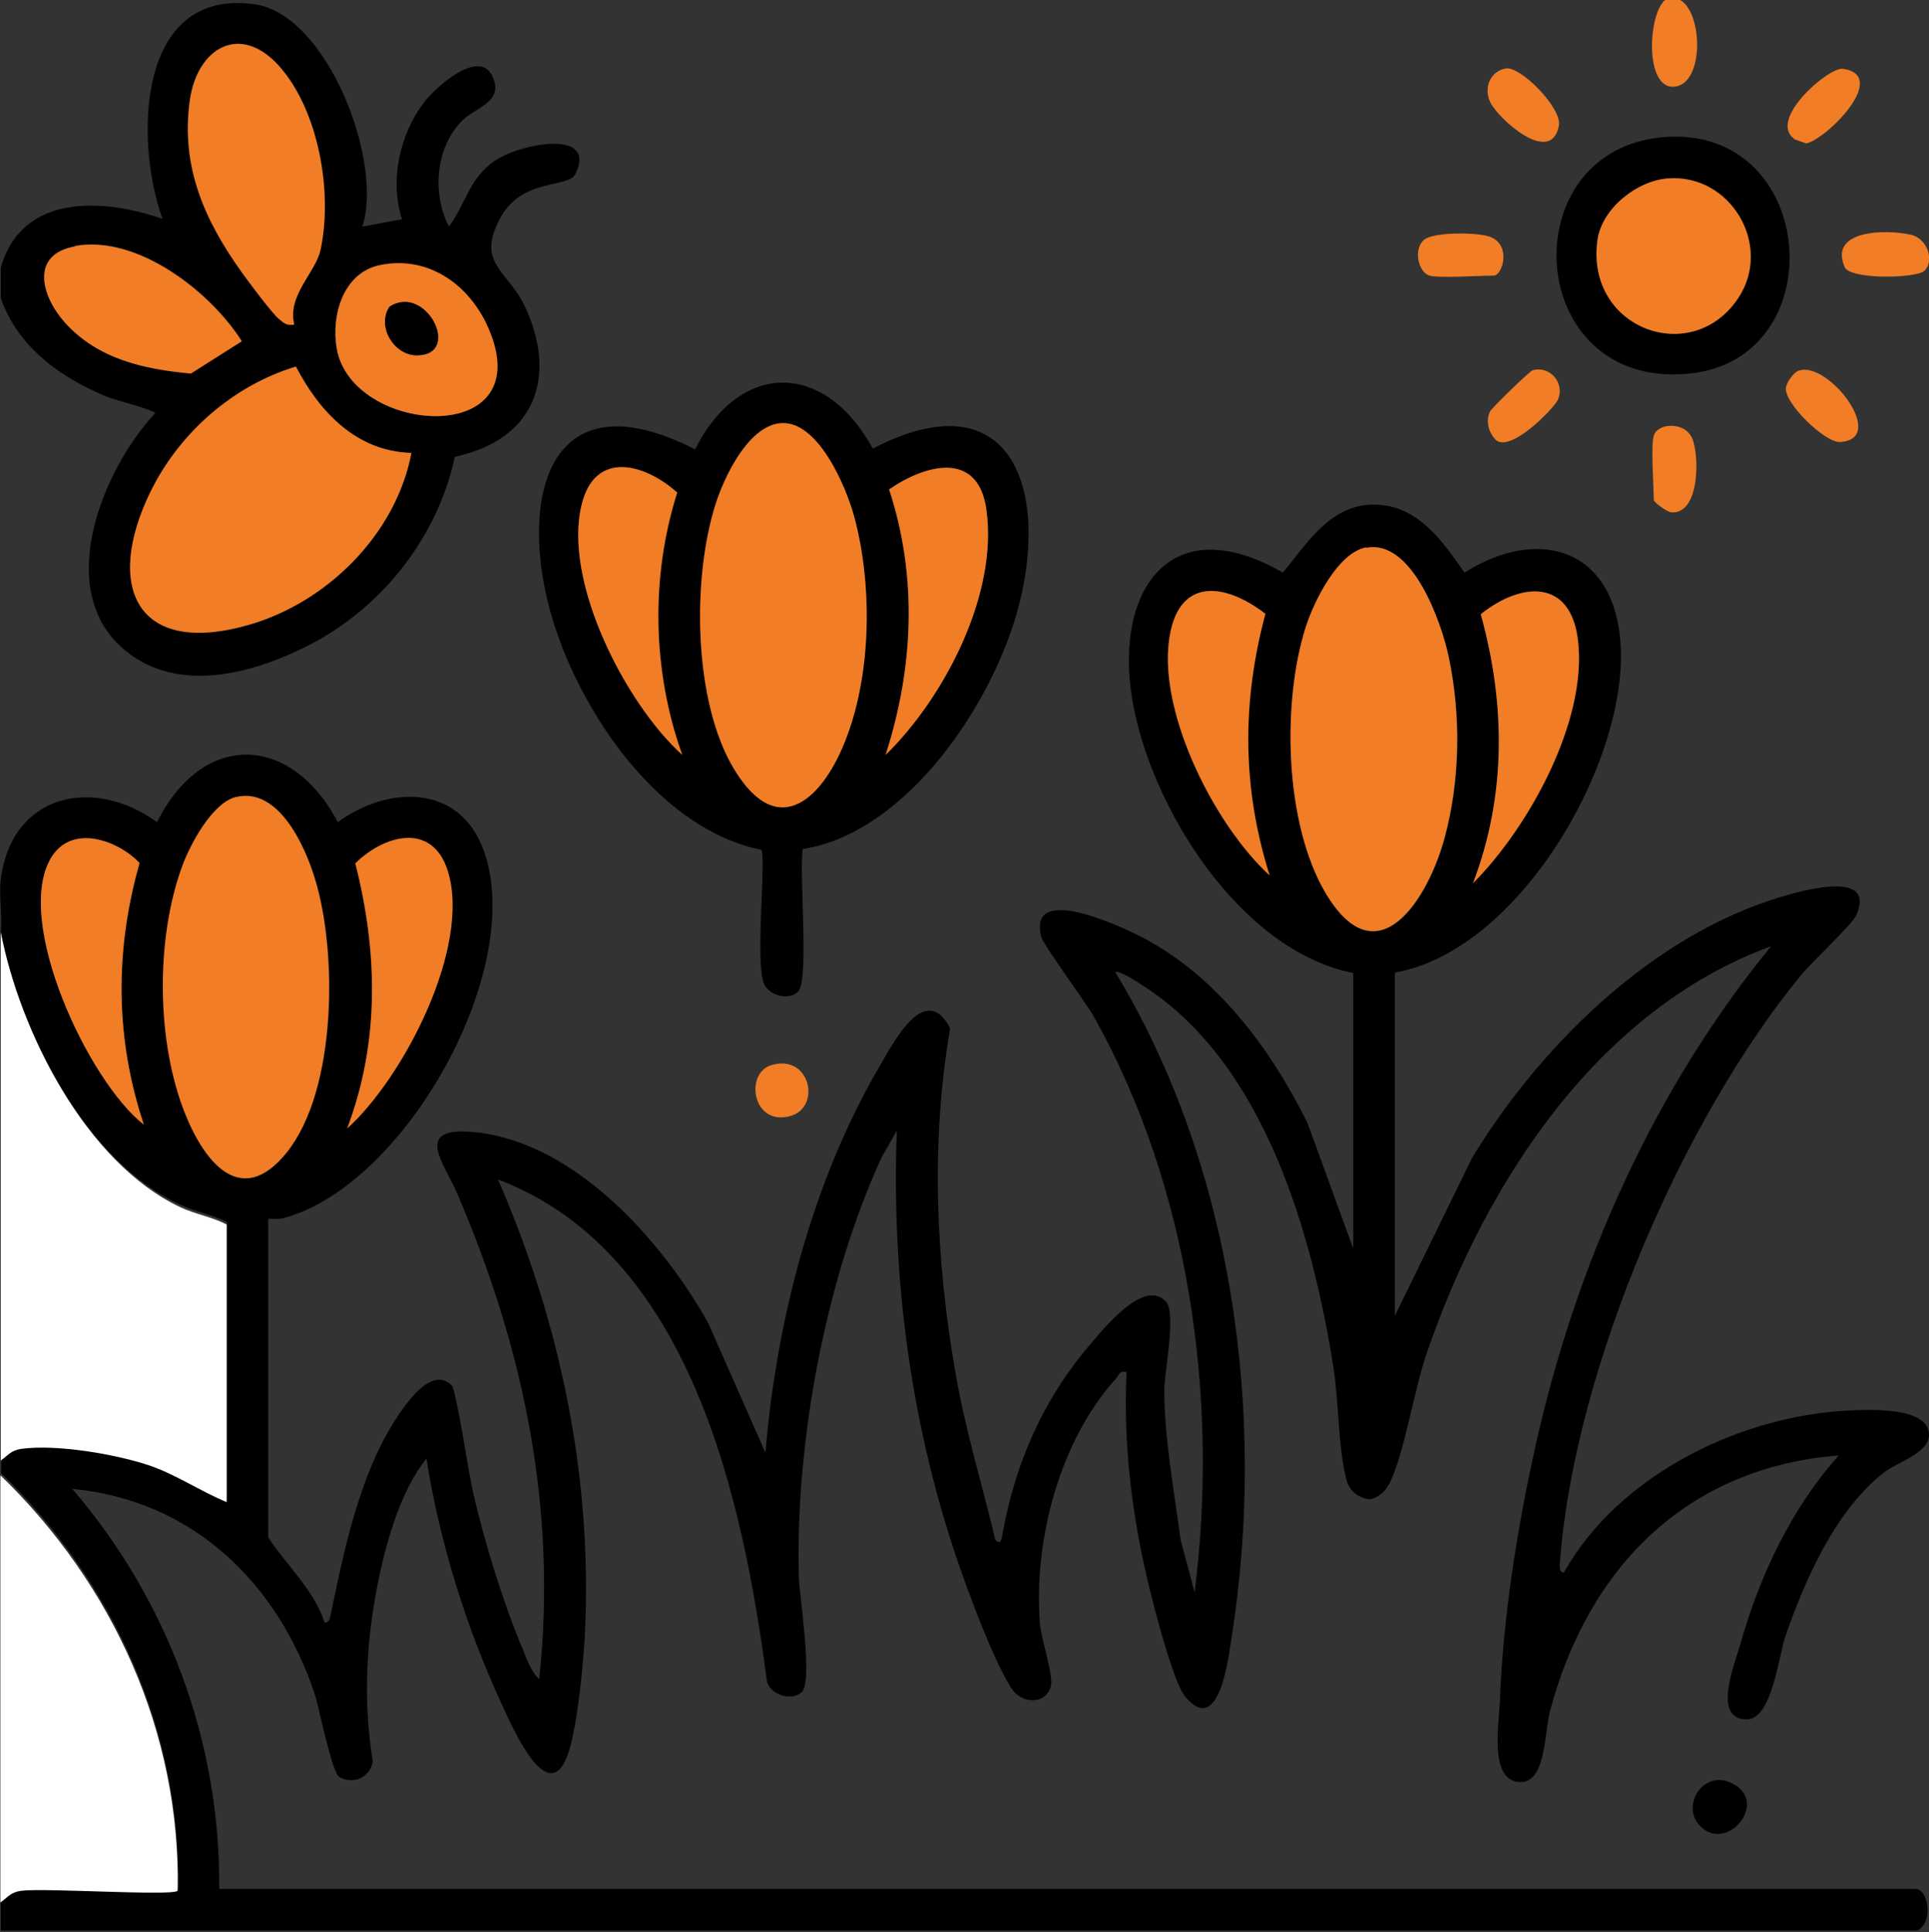 <?xml version="1.0" encoding="UTF-8"?>
<svg id="Layer_1" data-name="Layer 1" xmlns="http://www.w3.org/2000/svg" viewBox="0 0 49.62 49.7">
  <rect x="0" y="0" width="49.62" height="49.7" fill="#333333" stroke="none"/>
  <defs>
    <style>
      .cls-1 {
        fill: #fff;
      }

      .cls-2 {
        fill: #f17d26;
      }
    </style>
  </defs>
  <path d="M.02,22.62c.28-2.2,2.38-2.66,4.02-1.47,1.17-2.35,3.45-2.28,4.65,0,1.29-.94,3.12-1,3.75.72,1.11,3.06-2.02,8.62-5.13,9.46-.13.04-.27.02-.41.02v8.2c.48.73,1.17,1.34,1.45,2.19.13.02.15-.17.17-.27.38-1.82.83-4.03,2.06-5.51.24-.28.68-.69,1.04-.32.12.13.44,2.29.54,2.71.3,1.31.76,2.82,1.28,4.06.1.24.23.62.43.78.47-4.37-.4-8.51-2.11-12.49-.35-.81-1.17-1.76.51-1.57,2.55.29,4.77,2.8,5.95,4.91l1.47,3.33c.28-3.39,1.21-6.99,2.93-9.93.36-.62,1.18-2.22,1.82-.99-.5,2.93-.37,5.96.14,8.88.25,1.45.68,2.84,1.02,4.27.14.18.17-.03.19-.15.33-1.84,1.06-3.48,2.28-4.9.39-.45,1.38-1.67,1.93-1.06.26.34-.05,1.79-.05,2.28,0,1.23.26,2.63.42,3.85l.36,1.34c.63-4.97-.13-10.43-2.6-14.82-.23-.4-1.3-1.84-1.35-2.05-.34-1.4,2.09-.24,2.6.02,1.93,1.01,3.3,2.86,4.25,4.77l1.18,3.24v-7.09c-2.93-.58-5.24-4.3-5.69-7.07s.98-4.9,3.88-3.23c.63-.76,1.22-1.75,2.34-1.75s1.76.93,2.33,1.75c1.97-1.24,3.89-.57,4.02,1.89.16,3.03-2.62,7.84-5.81,8.4v8.83l1.99-4.07c1.7-2.8,4.48-5.56,7.64-6.61.53-.18,2.83-.91,2.23.39-.11.23-1.14,1.2-1.4,1.51-3.08,3.75-5.79,10.09-6.2,14.95,0,.11-.08.45.09.43,1.41-2.52,4.58-4.06,7.41-4.17.51-.02,1.98-.08,1.98.63,0,.47-.81.7-1.16.97-1.24.97-2.01,2.72-2.52,4.17-.19.53-.35,2.18-1.01,2.18-.9,0-.3-1.45-.17-1.91.5-1.77,1.31-3.51,2.54-4.88-3.92.31-6.45,2.89-7.43,6.58-.15.55-.09,1.9-.82,1.82s-.5-1.46-.47-2.04c.08-2.17.44-4.45.91-6.57,1.04-4.68,3.04-9.19,6.07-12.89-4.47,1.64-7.34,6.08-8.84,10.41-.35,1-.56,2.48-.94,3.33-.1.24-.28.43-.54.49-.31-.04-.53-.21-.61-.52-.21-.83-.19-1.99-.33-2.88-.55-3.45-1.77-7.78-4.86-9.79-.12-.08-.66-.44-.75-.37,3.02,4.99,3.9,11.38,2.99,17.12-.08.5-.31,2.56-1.19,1.52-.27-.32-.67-1.82-.8-2.31-.52-1.97-.81-3.99-.71-6.04-.19-.05-.19.07-.27.16-1.45,1.59-2.13,4.18-1.96,6.3.03.41.36,1.35.28,1.63-.13.45-.75.48-1.04,0-.49-.81-1.08-2.42-1.4-3.36-1.18-3.51-1.66-7.24-1.52-10.95l-.4.71c-1.44,3.14-2.22,7.34-2.12,10.8.02.52.36,2.65.08,2.93-.25.25-.8.09-.9-.26-.62-4.71-1.97-11.04-6.92-12.92,1.61,3.7,2.45,7.74,2.23,11.79-.04.74-.19,2.22-.4,2.9-.51,1.66-1.5-.69-1.75-1.23-.9-1.94-1.59-4.16-1.92-6.28-.64.8-.99,2-1.21,3.01-.34,1.61-.43,3.17-.17,4.79-.08.4-.48.59-.85.4-.21-.11-.52-1.77-.65-2.16-.96-2.86-3.15-4.97-6.23-5.26,2.45,2.86,3.81,6.49,3.78,10.29h43.63c.33,0,.48.86.05,1.07H.02v-.78c.2-.14.26-.26.53-.3.59-.08,3.88.15,4.03,0,.08-4.06-1.67-7.89-4.55-10.68v-.39c.2-.14.26-.26.53-.3.92-.12,2.38.12,3.27.42.71.23,1.33.66,2.01.95v-7.14c-.38-.2-.8-.26-1.2-.45C2.2,29.89.5,26.52.02,23.98c.04-.43-.05-.94,0-1.36ZM35.15,14.09c-.73.14-1.34,1.39-1.55,2.04-.62,1.94-.56,5.05.5,6.84,1.33,2.27,2.65.15,3.07-1.42.4-1.49.42-3.16.1-4.66-.19-.89-.94-3.02-2.11-2.79ZM32.66,22.52c-.71-2.25-.71-4.46-.11-6.73-1.08-.83-2.27-.94-2.48.69-.25,1.92,1.19,4.76,2.59,6.04ZM37.89,22.72c1.43-1.43,2.95-4.18,2.7-6.25-.19-1.6-1.46-1.5-2.5-.67.64,2.31.66,4.67-.2,6.92ZM6.09,20.5c-.62.14-1.2,1.24-1.4,1.8-.68,1.87-.66,4.52.09,6.37.5,1.24,1.44,2.42,2.6.98,1.29-1.6,1.31-5.15.73-7.04-.26-.84-.94-2.36-2.01-2.11ZM3.7,28.93c-.74-2.22-.75-4.48-.11-6.73-.55-.58-1.72-1.01-2.26-.16-1.01,1.61.94,5.78,2.37,6.89ZM8.93,29.03c1.46-1.33,3.19-4.67,2.59-6.62-.4-1.28-1.64-.93-2.38-.2.58,2.29.64,4.59-.21,6.82Z"/>
  <path d="M.02,6.89c.54-1.92,2.63-1.79,4.16-1.26C3.46,3.63,3.51-.32,6.55.11c1.87.26,3.32,4.05,2.77,5.72l1.02-.19c-.32-1.01-.06-2.18.57-3.01.28-.37,1.4-1.39,1.75-.68.33.68-.44.81-.78,1.16-.68.7-.77,1.87-.33,2.72.43-.59.52-1.24,1.17-1.69s2.66-.84,2.08.34c-.19.37-1.34.09-1.91,1.09-.68,1.21.18,1.38.62,2.33.85,1.85.21,3.42-1.81,3.85-.45,2.1-1.92,3.94-3.84,4.89-1.4.7-3.29,1.2-4.63.1-1.88-1.53-.6-4.65.76-6.11,0-.08-1.04-.34-1.23-.42C1.56,9.72.46,8.93.02,7.67v-.78ZM7.57,8.35c-.19-.74.55-1.34.67-1.9.33-1.49-.02-3.6-1.06-4.75s-2.12-.45-2.3.9c-.23,1.71.39,3.08,1.35,4.42.18.25.76,1.03.95,1.19.13.11.21.17.39.14ZM1.93,6.33c-1.17.21-.86,1.29-.26,1.96.85.94,2.03,1.2,3.24,1.31l1.31-.83c-.81-1.28-2.69-2.74-4.29-2.45ZM9.77,6.82c-.95.2-1.26,1.3-1.11,2.14.38,2.21,5.11,2.57,3.96-.38-.46-1.18-1.54-2.03-2.85-1.76ZM10.58,11.65c-1.4-.04-2.36-1.05-2.96-2.22-1.61.49-3,1.71-3.74,3.22-1.2,2.44-.37,4.26,2.54,3.42,2.01-.58,3.78-2.34,4.17-4.42Z"/>
  <path class="cls-1" d="M.02,23.98c.49,2.54,2.18,5.92,4.61,7.07.4.19.82.25,1.2.45v7.14c-.68-.28-1.3-.71-2.01-.95-.89-.29-2.35-.54-3.27-.42-.27.04-.33.16-.53.3v-13.59Z"/>
  <path class="cls-1" d="M.02,37.96c2.88,2.79,4.63,6.61,4.55,10.68-.14.14-3.44-.08-4.03,0-.27.04-.33.16-.53.3v-10.97Z"/>
  <path class="cls-2" d="M43.22,0c.59.34.62,2.16-.15,2.23s-.68-1.86-.24-2.23h.39Z"/>
  <path d="M20.65,21.85c-.1.59.17,3.37-.12,3.66-.23.23-.73.11-.87-.19-.25-.53.06-3.29-.08-3.46-2.51-.51-4.45-3.26-5.25-5.57-1.07-3.08-.46-6.78,3.55-4.73,1.16-2.31,3.36-2.26,4.57-.02,3.49-1.81,4.54.93,3.77,3.99-.62,2.48-2.86,5.89-5.57,6.31ZM20.04,10.89c-.81.11-1.41,1.38-1.63,2.07-.61,1.9-.58,5.08.47,6.82,1.15,1.91,2.32.73,2.9-.82.64-1.69.66-3.94.19-5.68-.21-.77-.95-2.52-1.93-2.39ZM17.55,19.42c-.77-2.15-.82-4.57-.13-6.75-.85-.75-2.12-1.1-2.46.32-.48,1.97,1.13,5.11,2.59,6.43ZM22.78,19.42c1.51-1.48,2.9-4.16,2.59-6.33-.22-1.51-1.57-1.14-2.5-.5.74,2.24.63,4.61-.09,6.83Z"/>
  <path d="M42.91,3.52c3.86-.2,4.26,5.71.55,6.09-4.3.44-4.62-5.88-.55-6.09ZM42.91,4.59c-.81.06-1.7.77-1.81,1.59-.32,2.28,2.43,3.28,3.62,1.49.89-1.35-.19-3.19-1.8-3.08Z"/>
  <path class="cls-2" d="M38.73,1.76c.39-.06,1.45,1.02,1.37,1.47-.2,1.07-1.59-.2-1.77-.61-.17-.36,0-.79.41-.86Z"/>
  <path class="cls-2" d="M49.49,6.97c-.19.19-1.9.23-2.04-.1-.42-.98,1.11-.97,1.71-.83.4.09.62.65.34.93Z"/>
  <path class="cls-2" d="M46.29,9.53c.76-.23,2.28,1.77,1.04,1.84-.39.02-1.45-1.01-1.39-1.4.02-.14.2-.4.34-.44Z"/>
  <path class="cls-2" d="M36.77,7.09c-.29-.09-.42-.68-.14-.92.24-.21,1.41-.2,1.72-.07.53.22.3.99.07.99-.37,0-1.39.07-1.65,0Z"/>
  <path class="cls-2" d="M42.54,11.21c.09-.33.8-.38.99.07s.19,1.96-.54,1.9c-.11-.01-.45-.26-.45-.32,0-.38-.08-1.38,0-1.65Z"/>
  <path class="cls-2" d="M46.15,3.57c-.68-.5.9-1.86,1.26-1.8,1.2.18-.42,1.81-.95,1.92l-.31-.11Z"/>
  <path class="cls-2" d="M39.41,9.53c.45-.14.86.32.66.76-.11.23-1.23,1.38-1.6,1.02-.18-.19-.26-.48-.14-.73.04-.08,1.01-1.03,1.09-1.05Z"/>
  <path class="cls-2" d="M19.84,27.4c.99-.3,1.29,1.05.52,1.3-1,.31-1.22-1.09-.52-1.3Z"/>
  <path d="M43.72,46.96c-.5-.53.13-1.51.9-1.05.86.51-.23,1.77-.9,1.05Z"/>
  <path class="cls-2" d="M35.15,14.09c1.17-.22,1.92,1.9,2.11,2.79.32,1.51.3,3.18-.1,4.66-.42,1.57-1.73,3.69-3.07,1.42-1.05-1.79-1.12-4.9-.5-6.84.21-.65.82-1.9,1.55-2.04Z"/>
  <path class="cls-2" d="M6.09,20.5c1.08-.24,1.76,1.27,2.01,2.11.58,1.89.56,5.44-.73,7.04-1.16,1.44-2.1.26-2.6-.98-.75-1.85-.77-4.5-.09-6.37.2-.56.78-1.66,1.4-1.8Z"/>
  <path class="cls-2" d="M8.93,29.03c.84-2.23.79-4.54.21-6.82.74-.73,1.98-1.08,2.38.2.6,1.95-1.13,5.3-2.59,6.62Z"/>
  <path class="cls-2" d="M3.7,28.93c-1.43-1.11-3.38-5.28-2.37-6.89.54-.85,1.71-.42,2.26.16-.64,2.25-.63,4.51.11,6.73Z"/>
  <path class="cls-2" d="M37.89,22.72c.86-2.25.84-4.61.2-6.92,1.04-.83,2.31-.92,2.5.67.25,2.07-1.27,4.82-2.7,6.25Z"/>
  <path class="cls-2" d="M32.66,22.52c-1.4-1.28-2.84-4.12-2.59-6.04.21-1.62,1.4-1.52,2.48-.69-.61,2.27-.6,4.49.11,6.73Z"/>
  <path class="cls-2" d="M10.58,11.65c-.39,2.08-2.16,3.84-4.17,4.42-2.9.84-3.73-.98-2.54-3.42.74-1.51,2.12-2.73,3.74-3.22.61,1.17,1.56,2.18,2.96,2.22Z"/>
  <path class="cls-2" d="M7.57,8.35c-.19.03-.26-.03-.39-.14-.19-.16-.77-.94-.95-1.19-.96-1.34-1.58-2.71-1.35-4.42.18-1.35,1.29-2.03,2.3-.9s1.39,3.27,1.06,4.75c-.13.56-.86,1.16-.67,1.9Z"/>
  <path class="cls-2" d="M9.77,6.82c1.31-.27,2.4.58,2.85,1.76,1.14,2.95-3.58,2.59-3.96.38-.14-.84.16-1.94,1.11-2.14ZM10.02,7.89c-.34.51.12,1.25.7,1.25,1.17,0,.24-1.86-.7-1.25Z"/>
  <path class="cls-2" d="M1.93,6.33c1.6-.29,3.48,1.17,4.29,2.45l-1.31.83c-1.21-.11-2.39-.37-3.24-1.31-.6-.67-.91-1.75.26-1.96Z"/>
  <path class="cls-2" d="M20.04,10.89c.98-.13,1.72,1.62,1.93,2.39.47,1.73.45,3.99-.19,5.68-.58,1.55-1.75,2.73-2.9.82-1.05-1.74-1.08-4.92-.47-6.82.22-.69.82-1.96,1.63-2.07Z"/>
  <path class="cls-2" d="M22.78,19.42c.72-2.23.83-4.59.09-6.83.93-.64,2.28-1.01,2.5.5.32,2.17-1.07,4.85-2.59,6.33Z"/>
  <path class="cls-2" d="M17.55,19.42c-1.46-1.32-3.07-4.46-2.59-6.43.34-1.42,1.62-1.07,2.46-.32-.69,2.18-.64,4.6.13,6.75Z"/>
  <path class="cls-2" d="M42.91,4.59c1.61-.12,2.7,1.73,1.8,3.08-1.19,1.79-3.93.79-3.62-1.49.11-.81,1.01-1.53,1.81-1.59Z"/>
  <path d="M10.02,7.89c.94-.61,1.88,1.25.7,1.25-.58,0-1.04-.74-.7-1.25Z"/>
</svg>